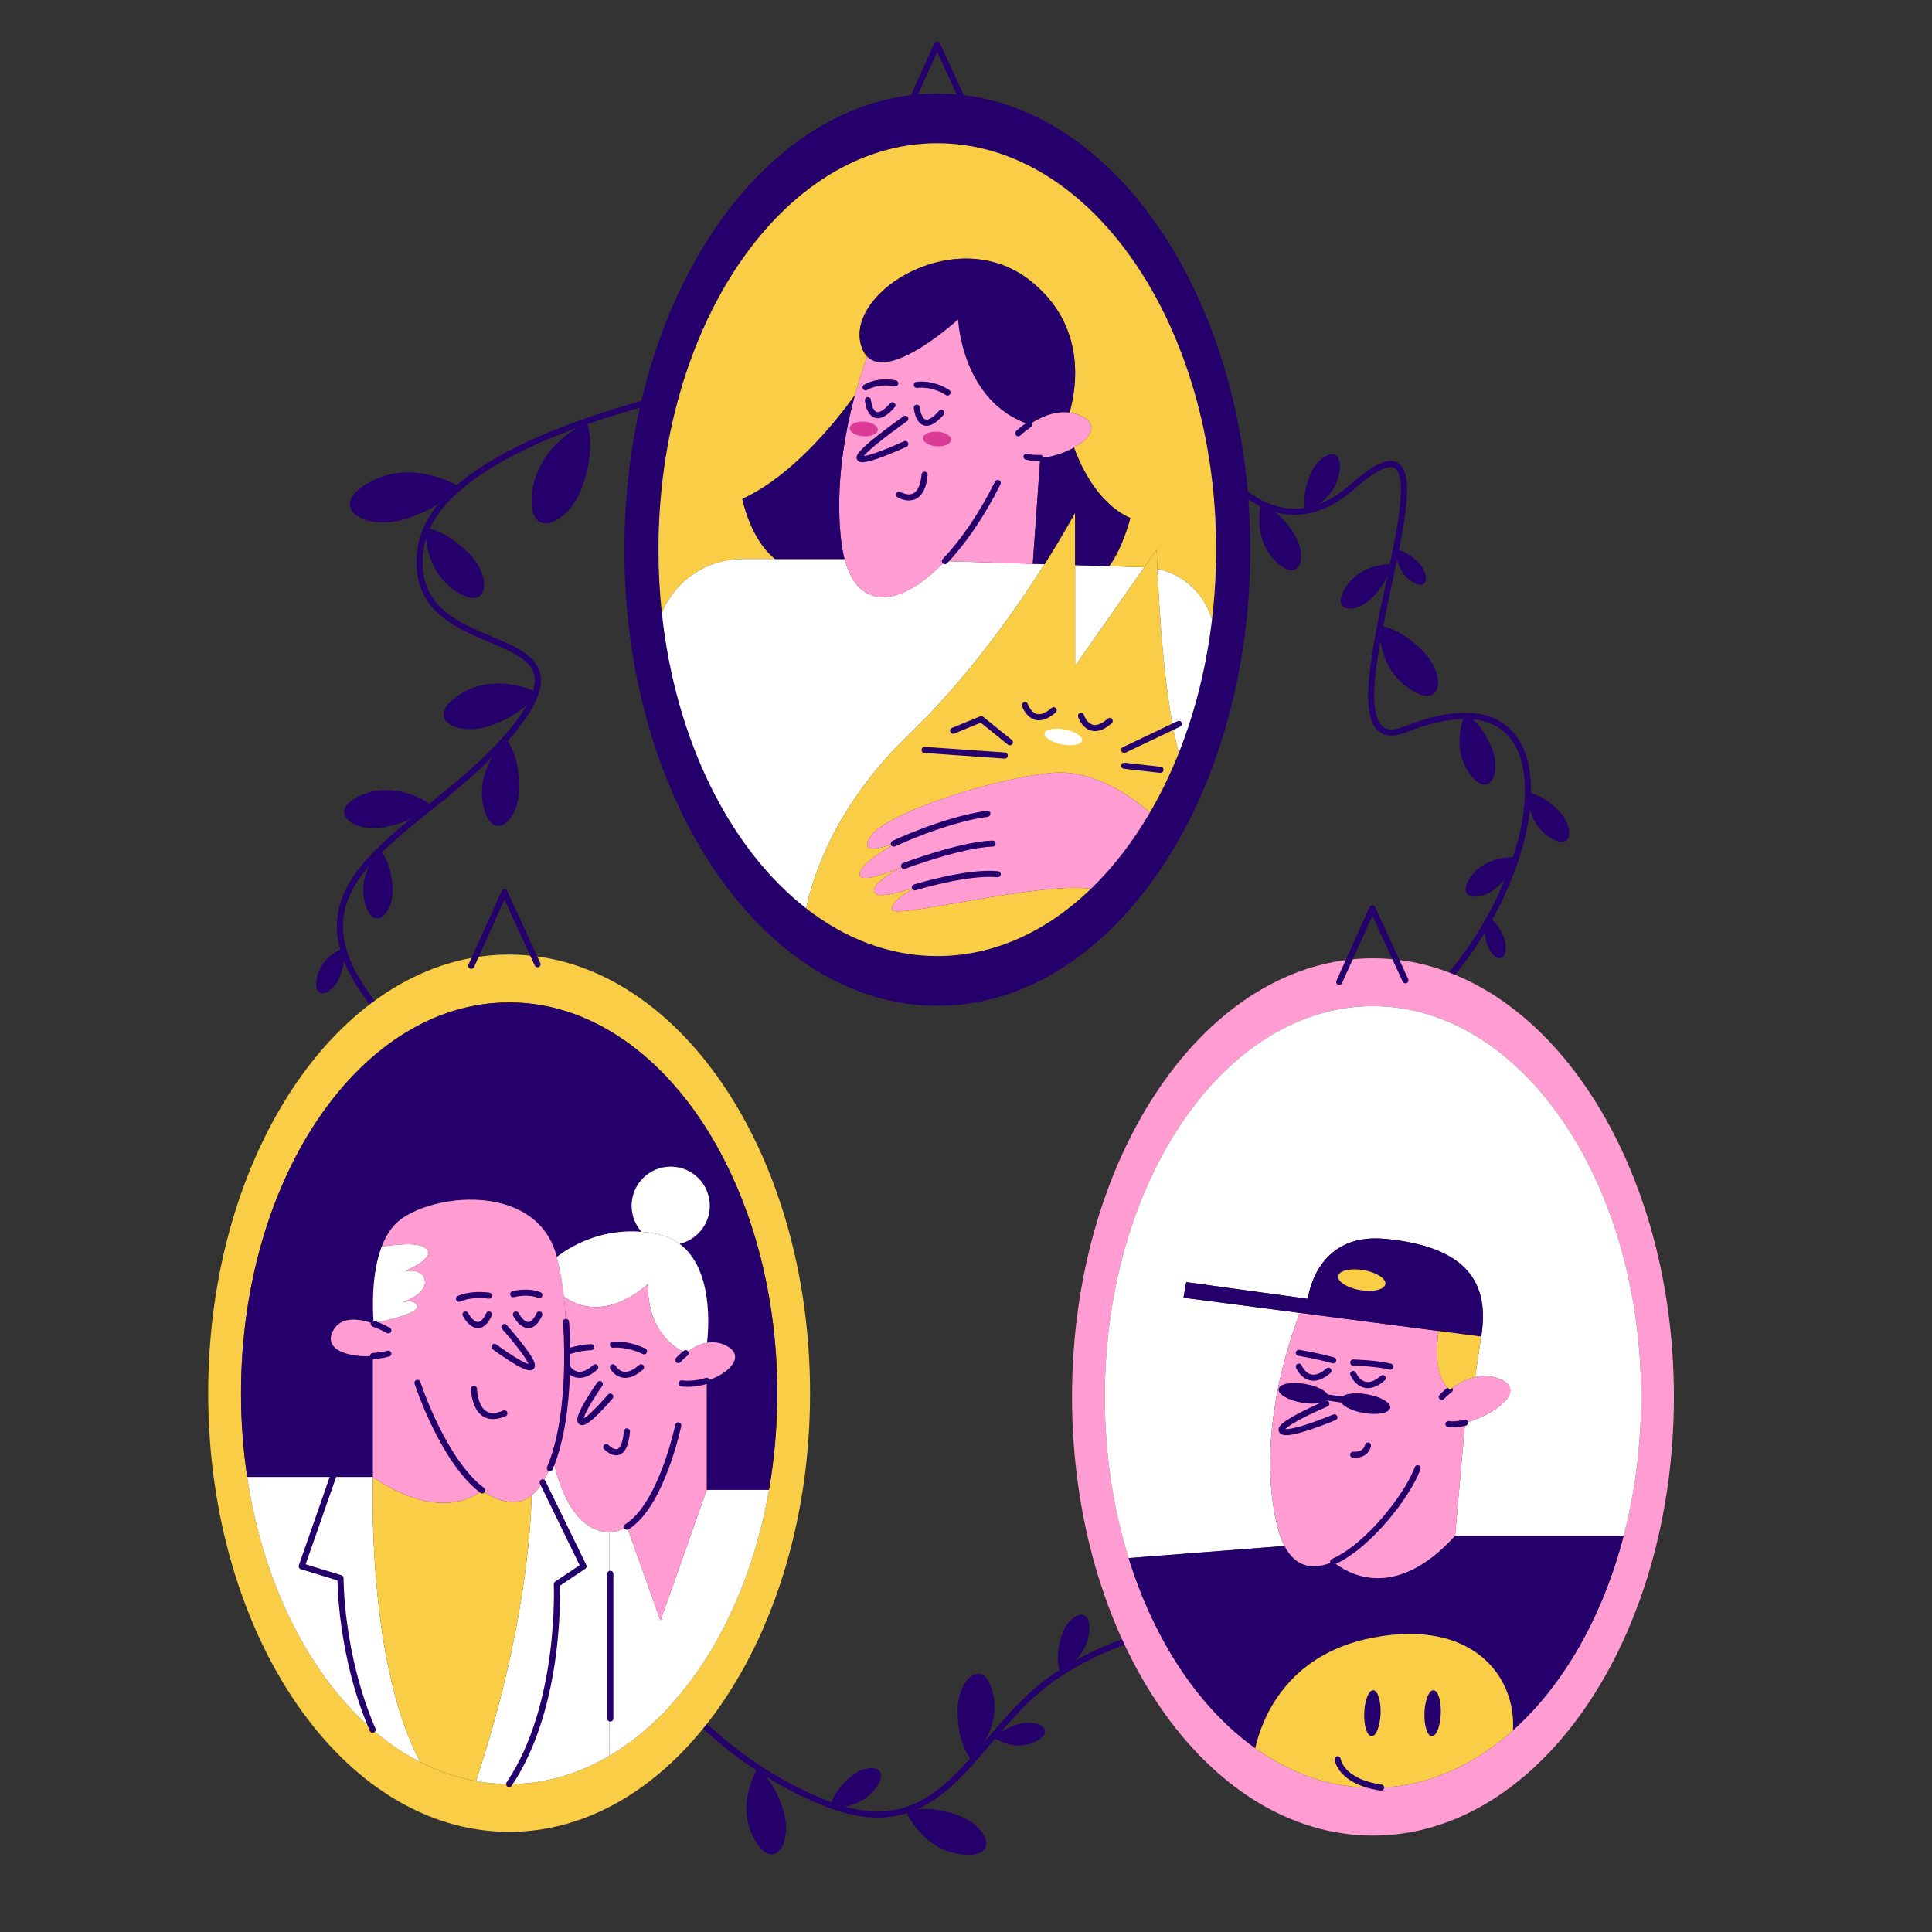 <?xml version="1.0" encoding="UTF-8"?> <svg xmlns="http://www.w3.org/2000/svg" width="774" height="774" viewBox="0 0 774 774" fill="none"><rect x="0" y="0" width="774" height="774" fill="#333333" stroke="none"/> <g clip-path="url(#clip0_489_959)"> <path d="M297.394 152.734C297.394 152.734 174.661 172.696 168.422 220.204C162.192 267.704 241.341 246.837 206.673 291.017C172.006 335.197 102.299 350.724 155.558 409.23" stroke="#25006D" stroke-width="2.442" stroke-miterlimit="10" stroke-linecap="round" stroke-linejoin="round"></path> <path d="M463.664 143.756C463.664 143.756 496.335 235.096 542.117 194.731C596.212 147.03 520.274 309.198 563.046 292.194C632.21 264.701 619.935 348.649 577.597 394.694" stroke="#25006D" stroke-width="2.442" stroke-miterlimit="10" stroke-linecap="round" stroke-linejoin="round"></path> <path d="M263.803 670.842C263.803 670.842 287.092 705.037 330.622 722.383C379.895 742.019 389.833 692.947 423.928 670.842C461.041 646.778 485.554 654.58 485.554 654.58" stroke="#25006D" stroke-width="2.442" stroke-miterlimit="10" stroke-linecap="round" stroke-linejoin="round"></path> <path d="M375.499 37.471C306.264 37.471 250.134 119.282 250.134 220.204C250.134 321.126 306.264 402.946 375.499 402.946C444.741 402.946 500.871 321.126 500.871 220.204C500.871 119.282 444.741 37.471 375.499 37.471ZM485.561 248.084C483.294 267.256 478.727 285.282 472.287 301.529V301.536C468.913 310.05 465.027 318.069 460.685 325.523C453.866 337.233 445.933 347.52 437.109 356.034C419.454 373.093 398.277 383.023 375.506 383.023C356.528 383.023 338.641 376.119 322.983 363.928C292.634 340.314 270.637 296.877 265.149 245.475C264.267 237.24 263.81 228.804 263.81 220.212C263.81 130.297 313.826 57.401 375.506 57.401C437.194 57.401 487.202 130.297 487.202 220.212C487.202 229.717 486.645 239.028 485.561 248.084Z" fill="#25006D"></path> <path d="M458.425 227.264L430.716 266.792V226.412L444.315 226.83L458.425 227.264Z" fill="white"></path> <path d="M487.195 220.196C487.195 229.7 486.637 239.012 485.554 248.067L484.702 245.83C481.157 236.558 473.162 229.878 463.665 227.874C463.456 223.09 463.379 220.188 463.379 220.188L458.425 227.254L444.323 226.821C449.803 219.569 452.837 207.541 452.837 207.541C439.067 201.411 432.233 184.878 430.275 179.321C436.761 175.652 440.275 170.365 433.704 166.921C431.977 166.023 430.228 165.497 428.494 165.265C431.529 154.413 434.957 130.272 412.999 112.633C383.842 89.204 339.577 116.278 344.786 137.625C345.344 139.916 346.226 141.604 347.372 142.796C345.885 146.937 344.152 152.215 342.495 158.33V158.345C335.018 168.717 317.526 190.675 297.394 199.863C297.394 199.863 300.529 216.008 310.56 223.942H297.495C283.323 223.942 270.591 232.456 265.142 245.451C264.259 237.216 263.803 228.779 263.803 220.188C263.803 130.272 313.819 57.377 375.499 57.377C437.187 57.392 487.195 130.28 487.195 220.196Z" fill="#F9CD45"></path> <path d="M418.456 226.031C406.838 244.375 387.666 271.705 364.043 294.383C334.67 322.596 325.668 351.094 322.975 363.912C292.626 340.297 270.629 296.86 265.142 245.459C270.591 232.463 283.315 223.949 297.495 223.949H338.354C344.035 245.304 361.296 243.005 378.564 224.793L413.75 225.876L418.456 226.031Z" fill="white"></path> <path d="M472.287 301.521V301.529C468.912 310.043 465.027 318.061 460.685 325.515C454.082 319.733 438.719 308.263 421.946 309.602C399.632 311.366 354.902 325.538 348.749 335.097C342.835 344.3 358.671 337.767 359.887 337.264C358.741 337.891 344.035 345.91 344.368 350.337C344.701 354.602 359.941 347.915 362.162 346.916C360.305 347.853 349.236 353.518 350.204 357.241C351.272 361.32 368.099 354.935 368.099 354.935C368.099 354.935 356.226 360.43 357.472 364.501C358.617 368.271 415.622 353.255 437.101 356.026C419.446 373.085 398.269 383.016 375.498 383.016C356.52 383.016 338.633 376.111 322.975 363.921C325.668 351.104 334.67 322.605 364.043 294.393C387.666 271.707 406.838 244.384 418.455 226.041C426.304 213.641 430.708 205.352 430.708 205.352V266.799L458.417 227.279L463.37 220.212C463.37 220.212 463.448 223.115 463.657 227.898C464.369 243.912 466.559 281.118 472.287 301.521Z" fill="#F9CD45"></path> <path d="M485.562 248.077V248.084C483.294 267.256 478.727 285.283 472.287 301.529C466.568 281.126 464.377 243.92 463.673 227.891C473.17 229.888 481.165 236.567 484.71 245.847L485.562 248.077Z" fill="white"></path> <path d="M149.692 530.145C149.506 530.175 149.405 530.199 149.405 530.199C149.506 530.237 149.607 530.268 149.699 530.307C149.699 530.253 149.692 530.199 149.692 530.145Z" stroke="black" stroke-width="2.442" stroke-miterlimit="10" stroke-linecap="round" stroke-linejoin="round"></path> <path d="M203.964 382.418C137.385 382.418 83.406 461.095 83.406 558.155C83.406 655.207 137.377 733.884 203.964 733.884C270.544 733.884 324.53 655.207 324.53 558.155C324.53 461.095 270.544 382.418 203.964 382.418ZM244.135 703.403C231.728 710.71 218.167 714.727 203.964 714.727C199.468 714.727 195.025 714.325 190.675 713.543C182.981 712.157 175.535 709.58 168.43 705.95H168.422C133.616 688.171 107.006 645.013 99.026 591.715C97.4 580.903 96.549 569.672 96.549 558.155C96.549 471.683 144.645 401.582 203.964 401.582C263.284 401.582 311.38 471.683 311.38 558.155C311.38 571.529 310.227 584.509 308.067 596.901C299.592 645.446 275.544 684.928 244.135 703.403Z" fill="#F9CD45"></path> <path d="M149.692 530.145C149.506 530.175 149.405 530.199 149.405 530.199C149.506 530.237 149.607 530.268 149.699 530.307C149.699 530.253 149.692 530.199 149.692 530.145Z" stroke="black" stroke-width="2.442" stroke-miterlimit="10" stroke-linecap="round" stroke-linejoin="round"></path> <path d="M311.381 558.157C311.381 571.531 310.227 584.511 308.068 596.903H283.114V553.172C292.085 550.386 298.687 543.404 291.318 539.31C288.532 537.762 285.784 537.506 283.269 537.947C283.95 532.019 285.738 508.334 272.27 498.295C279.205 496.685 284.376 490.47 284.376 483.048C284.376 474.402 277.363 467.382 268.71 467.382C260.064 467.382 253.052 474.402 253.052 483.048C253.052 487.049 254.553 490.702 257.03 493.473C240.196 492.111 228.083 499.689 223.09 503.559C223.067 503.458 223.036 503.365 223.013 503.264C215.335 474.557 175.946 477.56 160.923 488.241C157.207 490.88 154.661 494.905 152.927 499.48C148.717 510.54 149.297 524.789 149.715 530.145V530.153C149.529 530.184 149.429 530.207 149.429 530.207C144.104 528.342 136.774 527.15 133.562 532.978C129.22 540.858 139.909 543.876 149.429 543.28V591.725H99.057C97.431 580.912 96.58 569.681 96.58 558.164C96.58 471.693 144.676 401.592 203.996 401.592C263.284 401.584 311.381 471.685 311.381 558.157Z" fill="#25006D"></path> <path d="M168.422 705.951C133.615 688.173 107.005 645.014 99.025 591.717H149.397C149.405 591.717 146.634 665.781 168.422 705.951Z" fill="white"></path> <path d="M244.135 613.751V703.404C231.728 710.71 218.167 714.727 203.964 714.727C199.467 714.727 195.025 714.325 190.675 713.543C210.234 654.789 212.695 612.018 212.966 599.045C216.573 596.158 219.413 591.104 221.557 584.695C223.678 594.409 229.576 613.248 243.686 613.744C243.833 613.751 243.98 613.751 244.135 613.751Z" fill="white"></path> <path d="M212.966 599.047C212.703 612.011 210.234 654.782 190.675 713.544C182.981 712.159 175.535 709.582 168.43 705.951H168.422C146.634 665.773 149.397 591.717 149.397 591.717C149.397 591.717 174.761 610.927 193.19 597.096C197.122 600.068 201.402 601.864 205.969 601.732C208.57 601.647 210.899 600.711 212.966 599.047Z" fill="#F9CD45"></path> <path d="M308.067 596.902C299.592 645.44 275.544 684.929 244.135 703.397V613.752C246.658 613.752 249.003 612.971 251.178 611.616L264.607 649.232L283.113 596.895H308.067V596.902Z" fill="white"></path> <path d="M550.035 383.914C483.455 383.914 429.477 462.591 429.477 559.643C429.477 656.703 483.448 735.372 550.035 735.372C616.622 735.372 670.601 656.703 670.601 559.643C670.601 462.591 616.622 383.914 550.035 383.914ZM606.127 693.197C589.803 707.794 570.592 716.215 550.035 716.215C533.123 716.215 517.117 710.519 502.89 700.364C480.491 684.396 462.464 657.384 452.147 624.195C446.032 604.512 442.619 582.654 442.619 559.643C442.619 473.172 490.715 403.078 550.035 403.078C609.354 403.078 657.451 473.172 657.451 559.643C657.451 579.217 654.981 597.956 650.477 615.239C641.994 647.825 626.251 675.201 606.127 693.197Z" fill="#FF9DD3"></path> <path d="M657.451 559.643C657.451 579.217 654.982 597.956 650.478 615.239H582.939L586.94 569.968C597.614 567.329 611.615 557.677 601.631 552.816C597.923 551.013 594.27 550.912 590.973 551.655L593.395 535.463C596.29 517.212 591.36 499.673 554.672 496.291C526.854 493.737 523.96 520.331 523.96 520.331L475.221 513.652L474.114 519.882L520.802 525.982C516.808 536.098 503.17 574.689 511.498 610.564C512.319 614.101 513.356 617.004 514.579 619.341L452.14 624.194C446.026 604.512 442.612 582.654 442.612 559.643C442.612 473.172 490.709 403.078 550.028 403.078C609.347 403.078 657.451 473.164 657.451 559.643Z" fill="white"></path> <path d="M650.485 615.238C641.994 647.824 626.251 675.2 606.135 693.196C607.404 671.593 589.958 648.443 550.043 656.075C514.625 662.839 505.236 689.852 502.899 700.363C480.499 684.395 462.473 657.383 452.155 624.193L514.594 619.34C519.207 628.195 526.421 629.015 534.083 625.656C538.967 629.751 558.232 642.53 582.946 615.238H650.485Z" fill="#25006D"></path> <path d="M606.127 693.195C589.803 707.792 570.592 716.213 550.035 716.213C533.123 716.213 517.117 710.517 502.891 700.362C505.228 689.851 514.617 662.838 550.035 656.074C589.95 648.442 607.396 671.592 606.127 693.195Z" fill="#F9CD45"></path> <path d="M586.948 569.967L582.946 615.238C558.232 642.529 538.968 629.751 534.084 625.656C526.413 629.015 519.2 628.187 514.594 619.34C513.371 617.003 512.334 614.1 511.514 610.563C503.186 574.688 516.831 536.097 520.817 525.98L576.367 533.233C575.462 538.906 574.378 551.267 580.818 556.747C583.225 554.858 586.816 552.575 590.98 551.654C594.27 550.911 597.931 551.012 601.638 552.815C611.615 557.668 597.614 567.32 586.948 569.967Z" fill="#FF9DD3"></path> <path d="M428.487 165.282C422.256 164.477 416.258 167.48 412.357 170.088C385.174 160.924 383.835 128.006 383.835 128.006C383.835 128.006 356.853 152.704 347.372 142.813C346.226 141.621 345.344 139.933 344.787 137.642C339.577 116.295 383.843 89.221 412.999 112.65C434.95 130.297 431.521 154.438 428.487 165.282Z" fill="#25006D"></path> <path d="M430.267 179.338C426.319 181.567 421.28 183.192 416.753 183.463L413.749 225.886L378.563 224.802C361.295 243.007 344.043 245.313 338.354 223.959C337.681 221.435 337.17 218.572 336.837 215.375C334.678 194.415 338.323 173.757 342.487 158.37V158.354C344.144 152.24 345.877 146.961 347.363 142.82C356.853 152.712 383.827 128.014 383.827 128.014C383.827 128.014 385.166 160.932 412.349 170.096C416.242 167.488 422.24 164.485 428.479 165.29C430.212 165.514 431.962 166.04 433.688 166.946C440.267 170.382 436.753 175.669 430.267 179.338Z" fill="#FF9DD3"></path> <path d="M460.677 325.513C453.858 337.224 445.925 347.51 437.101 356.024C415.623 353.254 358.617 368.269 357.472 364.5C356.226 360.429 368.099 354.933 368.099 354.933C368.099 354.933 351.272 361.319 350.204 357.24C349.229 353.517 360.305 347.843 362.162 346.915C359.933 347.913 344.693 354.6 344.368 350.336C344.028 345.916 358.741 337.89 359.887 337.263C358.672 337.774 342.836 344.306 348.749 335.096C354.902 325.537 399.632 311.365 421.946 309.6C438.711 308.261 454.075 319.732 460.677 325.513Z" fill="#FF9DD3"></path> <path d="M336.837 215.366C337.169 218.563 337.673 221.427 338.354 223.95H310.559C300.528 216.017 297.394 199.871 297.394 199.871C317.518 190.684 335.01 168.725 342.495 158.354C338.33 173.756 334.685 194.414 336.837 215.366Z" fill="#25006D"></path> <path d="M452.829 207.55C452.829 207.55 449.795 219.578 444.315 226.831L430.708 226.405V205.344C430.708 205.344 426.304 213.642 418.456 226.033L413.742 225.886L416.745 183.463C421.281 183.2 426.32 181.567 430.259 179.338C432.225 184.895 439.067 201.42 452.829 207.55Z" fill="#25006D"></path> <path d="M170.249 513.272C170.829 518.141 162.95 521.136 160.968 521.809C162.331 521.422 166.394 520.525 167.137 523.288C167.958 526.368 152.052 529.673 149.691 530.13C149.273 524.774 148.693 510.532 152.903 499.464C158.081 498.589 167.524 497.444 170.69 500.137C175.024 503.814 162.903 508.977 162.253 509.247C162.725 509.17 169.606 507.901 170.249 513.272Z" fill="white"></path> <path d="M221.558 584.695C219.406 591.104 216.573 596.158 212.967 599.045C210.9 600.709 208.57 601.646 205.97 601.723C201.395 601.855 197.115 600.059 193.191 597.087C174.762 610.919 149.398 591.708 149.398 591.708V543.271C139.87 543.867 129.189 540.848 133.531 532.969C136.743 527.141 144.073 528.333 149.398 530.198C149.499 530.237 149.599 530.268 149.692 530.306C149.692 530.252 149.684 530.198 149.684 530.144V530.136C152.045 529.672 167.951 526.375 167.13 523.294C166.387 520.523 162.324 521.429 160.962 521.816C162.943 521.142 170.822 518.147 170.242 513.278C169.599 507.907 162.719 509.176 162.254 509.261C162.904 508.99 175.025 503.828 170.691 500.151C167.525 497.458 158.075 498.596 152.904 499.478C154.638 494.904 157.184 490.887 160.9 488.24C175.923 477.558 215.312 474.555 222.99 503.263C223.013 503.364 223.044 503.456 223.067 503.557C224.244 508.038 225.204 513.487 225.885 519.486C228.238 540.128 227.402 567.342 221.558 584.695Z" fill="#FF9DD3"></path> <path d="M167.246 553.99C167.246 553.99 177.331 585.09 193.191 597.087" stroke="#25006D" stroke-width="2.442" stroke-miterlimit="10" stroke-linecap="round" stroke-linejoin="round"></path> <path d="M283.253 537.946C279.793 538.55 276.767 540.446 274.692 542.118C257.703 533.728 259.708 514.386 259.708 514.386C243.368 528.209 231.464 523.472 225.884 519.486C225.203 513.488 224.243 508.039 223.066 503.557C228.059 499.695 240.172 492.11 257.006 493.472C259.026 493.627 261.116 493.921 263.26 494.355C266.828 495.082 269.793 496.46 272.246 498.294C285.729 508.333 283.941 532.017 283.253 537.946Z" fill="white"></path> <path d="M283.106 553.17V596.901L264.6 649.239L251.171 611.622C248.996 612.969 246.658 613.759 244.127 613.759C243.98 613.759 243.833 613.759 243.678 613.751C229.576 613.256 223.671 594.416 221.55 584.703C227.394 567.35 228.229 540.136 225.876 519.493C231.457 523.479 243.361 528.208 259.7 514.393C259.7 514.393 257.696 533.735 274.685 542.125C276.759 540.453 279.786 538.557 283.245 537.953C285.761 537.512 288.516 537.775 291.295 539.315C298.679 543.402 292.077 550.384 283.106 553.17Z" fill="#FF9DD3"></path> <path d="M155.566 542.311C153.701 542.814 151.58 543.131 149.405 543.27" stroke="#25006D" stroke-width="2.442" stroke-miterlimit="10" stroke-linecap="round" stroke-linejoin="round"></path> <path d="M155.566 532.969C155.566 532.969 153.074 531.53 149.699 530.314" stroke="#25006D" stroke-width="2.442" stroke-miterlimit="10" stroke-linecap="round" stroke-linejoin="round"></path> <path d="M271.729 544.874C271.729 544.874 272.835 543.59 274.693 542.111" stroke="#25006D" stroke-width="2.442" stroke-miterlimit="10" stroke-linecap="round" stroke-linejoin="round"></path> <path d="M273.067 554.225C276.357 554.635 279.886 554.178 283.114 553.172" stroke="#25006D" stroke-width="2.442" stroke-miterlimit="10" stroke-linecap="round" stroke-linejoin="round"></path> <path d="M251.171 611.624C265.087 602.986 271.728 571.027 271.728 571.027" stroke="#25006D" stroke-width="2.442" stroke-miterlimit="10" stroke-linecap="round" stroke-linejoin="round"></path> <path d="M244.5 688.5L244.5 630.5" stroke="#25006D" stroke-width="2.442" stroke-miterlimit="10" stroke-linecap="round" stroke-linejoin="round"></path> <path d="M284.36 483.047C284.36 490.469 279.19 496.692 272.255 498.294C269.801 496.468 266.837 495.09 263.268 494.355C261.117 493.914 259.035 493.627 257.014 493.472C254.545 490.694 253.036 487.04 253.036 483.047C253.036 474.401 260.049 467.381 268.694 467.381C277.355 467.381 284.36 474.401 284.36 483.047Z" fill="white"></path> <path d="M580.268 570.509C582.063 570.834 584.408 570.594 586.939 569.967" stroke="#25006D" stroke-width="2.442" stroke-miterlimit="10" stroke-linecap="round" stroke-linejoin="round"></path> <path d="M580.817 556.746C578.79 558.333 577.598 559.641 577.598 559.641" stroke="#25006D" stroke-width="2.442" stroke-miterlimit="10" stroke-linecap="round" stroke-linejoin="round"></path> <path d="M593.402 535.462L576.367 533.233L520.817 525.981L474.129 519.882L475.236 513.651L523.974 520.33C523.974 520.33 526.869 493.736 554.687 496.29C591.367 499.665 596.297 517.204 593.402 535.462Z" fill="#25006D"></path> <path d="M567.922 588.195C564.153 598.722 548.325 619.418 534.083 625.657" stroke="#25006D" stroke-width="2.442" stroke-miterlimit="10" stroke-linecap="round" stroke-linejoin="round"></path> <path d="M593.402 535.463L590.98 551.656C586.816 552.584 583.224 554.86 580.817 556.748C574.37 551.269 575.453 538.908 576.367 533.234L593.402 535.463Z" fill="#F9CD45"></path> <path d="M378.556 224.8C385.901 217.045 393.254 206.418 399.717 193.492" stroke="#25006D" stroke-width="2.442" stroke-miterlimit="10" stroke-linecap="round" stroke-linejoin="round"></path> <path d="M407.921 173.577C407.921 173.577 409.616 171.928 412.356 170.086" stroke="#25006D" stroke-width="2.442" stroke-miterlimit="10" stroke-linecap="round" stroke-linejoin="round"></path> <path d="M411.234 182.949C412.891 183.421 414.772 183.568 416.745 183.46" stroke="#25006D" stroke-width="2.442" stroke-miterlimit="10" stroke-linecap="round" stroke-linejoin="round"></path> <path d="M358.099 337.96C358.099 337.96 378.184 328.448 395.568 325.994" stroke="#25006D" stroke-width="2.442" stroke-miterlimit="10" stroke-linecap="round" stroke-linejoin="round"></path> <path d="M362.162 346.908C362.162 346.908 385.173 338.271 397.627 337.961" stroke="#25006D" stroke-width="2.442" stroke-miterlimit="10" stroke-linecap="round" stroke-linejoin="round"></path> <path d="M366.535 355.493C366.535 355.493 387.511 349.007 399.717 350.23" stroke="#25006D" stroke-width="2.442" stroke-miterlimit="10" stroke-linecap="round" stroke-linejoin="round"></path> <path d="M410.615 282.473C410.615 282.473 413.68 291.923 422.109 284.516" stroke="#25006D" stroke-width="2.442" stroke-miterlimit="10" stroke-linecap="round" stroke-linejoin="round"></path> <path d="M433.076 286.799C433.076 286.799 436.141 296.249 444.57 288.842" stroke="#25006D" stroke-width="2.442" stroke-miterlimit="10" stroke-linecap="round" stroke-linejoin="round"></path> <path d="M433.529 296.684C433.846 295.035 430.736 293.048 426.58 292.248C422.425 291.447 418.799 292.135 418.481 293.785C418.163 295.434 421.274 297.421 425.429 298.221C429.585 299.022 433.211 298.334 433.529 296.684Z" fill="white"></path> <path d="M404.562 297.363L393.114 288.121L381.86 292.742" stroke="#25006D" stroke-width="2.442" stroke-miterlimit="10" stroke-linecap="round" stroke-linejoin="round"></path> <path d="M402.519 302.682L370.405 300.43" stroke="#25006D" stroke-width="2.442" stroke-miterlimit="10" stroke-linecap="round" stroke-linejoin="round"></path> <path d="M450.383 300.428L472.287 289.994" stroke="#25006D" stroke-width="2.442" stroke-miterlimit="10" stroke-linecap="round" stroke-linejoin="round"></path> <path d="M450.383 306.768L464.903 308.408" stroke="#25006D" stroke-width="2.442" stroke-miterlimit="10" stroke-linecap="round" stroke-linejoin="round"></path> <path d="M347.704 160.32C347.704 160.32 348.726 172.387 357.518 162.364" stroke="#25006D" stroke-width="2.442" stroke-miterlimit="10" stroke-linecap="round" stroke-linejoin="round"></path> <path d="M367.302 163.332C367.302 163.332 368.323 175.399 377.116 165.375" stroke="#25006D" stroke-width="2.442" stroke-miterlimit="10" stroke-linecap="round" stroke-linejoin="round"></path> <path d="M362.681 167.758C362.681 167.758 343.045 181.496 344.43 183.602C345.808 185.707 362.681 177.882 362.681 177.882" stroke="#25006D" stroke-width="2.442" stroke-miterlimit="10" stroke-linecap="round" stroke-linejoin="round"></path> <path d="M360.181 198.162C360.181 198.162 369.182 203.68 370.405 190.182" stroke="#25006D" stroke-width="2.442" stroke-miterlimit="10" stroke-linecap="round" stroke-linejoin="round"></path> <path d="M346.783 155.211C346.783 155.211 351.28 152.146 358.649 153.578" stroke="#25006D" stroke-width="2.442" stroke-miterlimit="10" stroke-linecap="round" stroke-linejoin="round"></path> <path d="M367.302 154.197C367.302 154.197 373.269 153.16 379.608 157.255" stroke="#25006D" stroke-width="2.442" stroke-miterlimit="10" stroke-linecap="round" stroke-linejoin="round"></path> <path d="M381.027 176.246C381.133 174.634 378.705 173.161 375.605 172.957C372.504 172.753 369.904 173.894 369.798 175.506C369.692 177.119 372.119 178.591 375.22 178.795C378.321 179 380.921 177.858 381.027 176.246Z" fill="#DB3B96"></path> <path d="M351.675 172.22C351.781 170.608 349.354 169.136 346.253 168.931C343.152 168.727 340.552 169.869 340.446 171.481C340.34 173.093 342.768 174.566 345.868 174.77C348.969 174.974 351.569 173.833 351.675 172.22Z" fill="#DB3B96"></path> <path d="M226.751 529.588C226.751 529.588 229.893 565.602 220.28 588.157" stroke="#25006D" stroke-width="2.442" stroke-miterlimit="10" stroke-linecap="round" stroke-linejoin="round"></path> <path d="M133.724 590.703L120.876 627.484L136.418 632.236C136.418 632.236 136.209 662.755 149.29 692.949" stroke="#25006D" stroke-width="2.442" stroke-miterlimit="10" stroke-linecap="round" stroke-linejoin="round"></path> <path d="M217.401 593.852L233.779 627.474L223.075 634.634C223.075 634.634 225.289 683.132 203.965 714.719" stroke="#25006D" stroke-width="2.442" stroke-miterlimit="10" stroke-linecap="round" stroke-linejoin="round"></path> <path d="M206.674 526.6C206.674 526.6 211.596 536.174 216.07 526.6" stroke="#25006D" stroke-width="2.442" stroke-miterlimit="10" stroke-linecap="round" stroke-linejoin="round"></path> <path d="M186.487 526.6C186.487 526.6 191.41 536.174 195.884 526.6" stroke="#25006D" stroke-width="2.442" stroke-miterlimit="10" stroke-linecap="round" stroke-linejoin="round"></path> <path d="M202.076 531.639C202.076 531.639 214.499 545.516 212.966 547.506C211.434 549.503 198.09 539.572 198.09 539.572" stroke="#25006D" stroke-width="2.442" stroke-miterlimit="10" stroke-linecap="round" stroke-linejoin="round"></path> <path d="M245.552 547.77C245.552 547.77 249.236 554.581 256.798 547.77" stroke="#25006D" stroke-width="2.442" stroke-miterlimit="10" stroke-linecap="round" stroke-linejoin="round"></path> <path d="M227.238 547.77C227.238 547.77 230.923 554.581 238.485 547.77" stroke="#25006D" stroke-width="2.442" stroke-miterlimit="10" stroke-linecap="round" stroke-linejoin="round"></path> <path d="M242.889 579.711C242.889 579.711 249.948 587.366 251.17 573.441" stroke="#25006D" stroke-width="2.442" stroke-miterlimit="10" stroke-linecap="round" stroke-linejoin="round"></path> <path d="M240.28 554.502C240.28 554.502 230.977 567.706 232.71 569.549C234.452 571.391 244.483 559.487 244.483 559.487" stroke="#25006D" stroke-width="2.442" stroke-miterlimit="10" stroke-linecap="round" stroke-linejoin="round"></path> <path d="M183.871 520.307C183.871 520.307 188.26 518.055 195.884 519.076" stroke="#25006D" stroke-width="2.442" stroke-miterlimit="10" stroke-linecap="round" stroke-linejoin="round"></path> <path d="M205.59 518.466C205.59 518.466 211.248 516.91 216.07 518.814" stroke="#25006D" stroke-width="2.442" stroke-miterlimit="10" stroke-linecap="round" stroke-linejoin="round"></path> <path d="M189.878 556.406C189.878 556.406 190.11 571.437 202.076 566.221" stroke="#25006D" stroke-width="2.442" stroke-miterlimit="10" stroke-linecap="round" stroke-linejoin="round"></path> <path d="M227.85 541.359C227.85 541.359 232.145 539.873 236.851 539.703" stroke="#25006D" stroke-width="2.442" stroke-miterlimit="10" stroke-linecap="round" stroke-linejoin="round"></path> <path d="M245.552 538.713C245.552 538.713 251.179 538.079 258.021 541.361" stroke="#25006D" stroke-width="2.442" stroke-miterlimit="10" stroke-linecap="round" stroke-linejoin="round"></path> <path d="M555.005 514.461C555.386 512.249 551.463 509.728 546.244 508.828C541.024 507.929 536.484 508.993 536.103 511.204C535.722 513.416 539.644 515.938 544.864 516.837C550.083 517.737 554.624 516.673 555.005 514.461Z" fill="#F9CD45"></path> <path d="M520.329 547.506C520.329 547.506 524.013 556.298 532.195 549.139" stroke="#25006D" stroke-width="2.442" stroke-miterlimit="10" stroke-linecap="round" stroke-linejoin="round"></path> <path d="M542.117 550.455C542.117 550.455 545.801 559.248 553.983 552.088" stroke="#25006D" stroke-width="2.442" stroke-miterlimit="10" stroke-linecap="round" stroke-linejoin="round"></path> <path d="M532.189 559.906C532.547 557.829 528.37 555.376 522.86 554.427C517.35 553.477 512.593 554.391 512.235 556.468C511.877 558.545 516.054 560.998 521.564 561.948C527.074 562.897 531.831 561.983 532.189 559.906Z" fill="#25006D"></path> <path d="M556.952 564.041C557.31 561.964 553.133 559.511 547.623 558.561C542.112 557.612 537.355 558.526 536.998 560.603C536.64 562.68 540.817 565.133 546.327 566.082C551.837 567.032 556.594 566.118 556.952 564.041Z" fill="#25006D"></path> <path d="M532.172 559.912L536.986 560.609" stroke="#25006D" stroke-width="2.442" stroke-miterlimit="10" stroke-linecap="round" stroke-linejoin="round"></path> <path d="M531.374 562.328C531.374 562.328 511.327 570.819 513.58 573.28C515.832 575.734 534.578 567.808 534.578 567.808" stroke="#25006D" stroke-width="2.442" stroke-miterlimit="10" stroke-linecap="round" stroke-linejoin="round"></path> <path d="M542.117 582.792C542.117 582.792 547.024 583.403 548.046 579.107" stroke="#25006D" stroke-width="2.442" stroke-miterlimit="10" stroke-linecap="round" stroke-linejoin="round"></path> <path d="M520.329 541.986C520.329 541.986 527.434 543.085 534.106 544.989" stroke="#25006D" stroke-width="2.442" stroke-miterlimit="10" stroke-linecap="round" stroke-linejoin="round"></path> <path d="M542.117 545.873C542.117 545.873 551.25 546.074 556.963 547.506" stroke="#25006D" stroke-width="2.442" stroke-miterlimit="10" stroke-linecap="round" stroke-linejoin="round"></path> <path d="M553.082 686.473C553.264 681.394 551.947 677.223 550.14 677.158C548.333 677.093 546.72 681.159 546.537 686.238C546.355 691.318 547.672 695.488 549.479 695.553C551.286 695.618 552.899 691.553 553.082 686.473Z" fill="#25006D"></path> <path d="M577.217 686.473C577.4 681.394 576.083 677.223 574.276 677.158C572.468 677.093 570.856 681.159 570.673 686.238C570.491 691.318 571.808 695.488 573.615 695.553C575.422 695.618 577.035 691.553 577.217 686.473Z" fill="#25006D"></path> <path d="M535.879 704.797C535.879 704.797 536.963 713.783 553.294 716.144" stroke="#25006D" stroke-width="2.442" stroke-miterlimit="10" stroke-linecap="round" stroke-linejoin="round"></path> <path d="M362.154 47.292L375.428 17.842L388.672 46.658" stroke="#25006D" stroke-width="2.442" stroke-miterlimit="10" stroke-linecap="round" stroke-linejoin="round"></path> <path d="M188.817 386.916L202.091 357.465L215.335 386.281" stroke="#25006D" stroke-width="2.442" stroke-miterlimit="10" stroke-linecap="round" stroke-linejoin="round"></path> <path d="M536.521 393.365L549.803 363.922L563.046 392.73" stroke="#25006D" stroke-width="2.442" stroke-miterlimit="10" stroke-linecap="round" stroke-linejoin="round"></path> <path d="M235.187 169.359C235.187 169.359 215.698 177.363 213.221 197.169C210.744 216.984 227.463 210.83 233.183 195.165C239.104 178.911 235.187 169.359 235.187 169.359Z" fill="#25006D"></path> <path d="M183.477 194.684C183.477 194.684 165.582 183.57 148.067 193.16C130.551 202.749 145.327 212.711 161.379 208.167C178.02 203.462 183.477 194.684 183.477 194.684Z" fill="#25006D"></path> <path d="M505.167 201.922C505.167 201.922 501.568 215.637 511.204 224.995C520.84 234.352 524.316 222.882 518.216 213.462C511.893 203.687 505.167 201.922 505.167 201.922Z" fill="#25006D"></path> <path d="M586.986 285.916C586.986 285.916 580.879 298.71 588.588 309.709C596.297 320.707 601.862 310.088 597.636 299.693C593.263 288.911 586.986 285.916 586.986 285.916Z" fill="#25006D"></path> <path d="M552.605 250.67C552.605 250.67 551.506 267.342 564.757 276.018C578.008 284.695 579.463 270.639 570.291 261.096C560.779 251.212 552.605 250.67 552.605 250.67Z" fill="#25006D"></path> <path d="M303.447 708.527C303.447 708.527 294.561 722.676 302.092 736.608C309.631 750.54 317.588 738.86 314.051 726.113C310.39 712.885 303.447 708.527 303.447 708.527Z" fill="#25006D"></path> <path d="M362.975 725.812C362.975 725.812 369.546 741.176 385.289 742.91C401.032 744.644 395.962 731.455 383.47 727.105C370.513 722.593 362.975 725.812 362.975 725.812Z" fill="#25006D"></path> <path d="M612.156 317.596C612.156 317.596 611.382 329.306 620.686 335.398C629.989 341.489 631.011 331.621 624.571 324.925C617.892 317.967 612.156 317.596 612.156 317.596Z" fill="#25006D"></path> <path d="M596.282 367.42C596.282 367.42 592.722 374.819 597.18 381.205C601.638 387.59 604.873 381.445 602.435 375.415C599.912 369.161 596.282 367.42 596.282 367.42Z" fill="#25006D"></path> <path d="M607.505 343.533C607.505 343.533 595.848 342.186 589.308 351.172C582.76 360.158 592.567 361.667 599.579 355.576C606.839 349.245 607.505 343.533 607.505 343.533Z" fill="#25006D"></path> <path d="M332.557 724.008C332.557 724.008 344.205 725.394 350.777 716.423C357.348 707.452 347.541 705.92 340.521 711.996C333.238 718.296 332.557 724.008 332.557 724.008Z" fill="#25006D"></path> <path d="M424.655 669.634C424.655 669.634 435.352 664.804 436.351 653.728C437.349 642.652 428.162 646.398 425.282 655.23C422.287 664.386 424.655 669.634 424.655 669.634Z" fill="#25006D"></path> <path d="M398.394 696.369C398.394 696.369 406.49 701.872 414.802 697.754C423.115 693.636 416.443 688.729 408.912 690.533C401.095 692.398 398.394 696.369 398.394 696.369Z" fill="#25006D"></path> <path d="M388.989 704.797C388.989 704.797 401.211 693.744 397.79 678.512C394.369 663.272 383.687 672.227 383.625 685.276C383.571 698.798 388.989 704.797 388.989 704.797Z" fill="#25006D"></path> <path d="M559.339 220.203C559.339 220.203 558.844 228.617 565.554 232.951C572.265 237.285 572.954 230.188 568.294 225.404C563.465 220.443 559.339 220.203 559.339 220.203Z" fill="#25006D"></path> <path d="M523.061 204.94C523.061 204.94 534.578 200.845 536.56 189.429C538.541 178.02 528.68 181.116 524.934 190.04C521.056 199.297 523.061 204.94 523.061 204.94Z" fill="#25006D"></path> <path d="M557.133 226.009C557.133 226.009 544.919 225.653 538.929 235.576C532.946 245.491 543.255 246.18 549.981 239.222C556.955 232 557.133 226.009 557.133 226.009Z" fill="#25006D"></path> <path d="M215.335 277.45C215.335 277.45 198.957 268.766 184.158 278.24C169.359 287.714 182.927 295.562 196.743 290.616C211.078 285.485 215.335 277.45 215.335 277.45Z" fill="#25006D"></path> <path d="M170.504 211.566C170.504 211.566 169.413 228.2 182.625 236.853C195.837 245.506 197.293 231.481 188.144 221.969C178.662 212.108 170.504 211.566 170.504 211.566Z" fill="#25006D"></path> <path d="M202.827 296.227C202.827 296.227 190.335 307.264 193.624 322.721C196.914 338.177 207.819 329.238 208.028 316.041C208.237 302.357 202.827 296.227 202.827 296.227Z" fill="#25006D"></path> <path d="M172.517 322.31C172.517 322.31 159.211 312.271 144.722 318.572C130.233 324.872 141.17 333.781 154.134 331.35C167.594 328.835 172.517 322.31 172.517 322.31Z" fill="#25006D"></path> <path d="M152.316 340.498C152.316 340.498 142.958 349.747 146.24 361.783C149.514 373.811 157.711 366.288 157.293 355.885C156.851 345.088 152.316 340.498 152.316 340.498Z" fill="#25006D"></path> <path d="M137.416 379.889C137.416 379.889 128.376 383.17 126.874 392.164C125.372 401.15 133.112 398.666 136.015 391.623C139.026 384.324 137.416 379.889 137.416 379.889Z" fill="#25006D"></path> </g> <defs> <clipPath id="clip0_489_959"> <rect width="774" height="774" fill="white"></rect> </clipPath> </defs> </svg> 